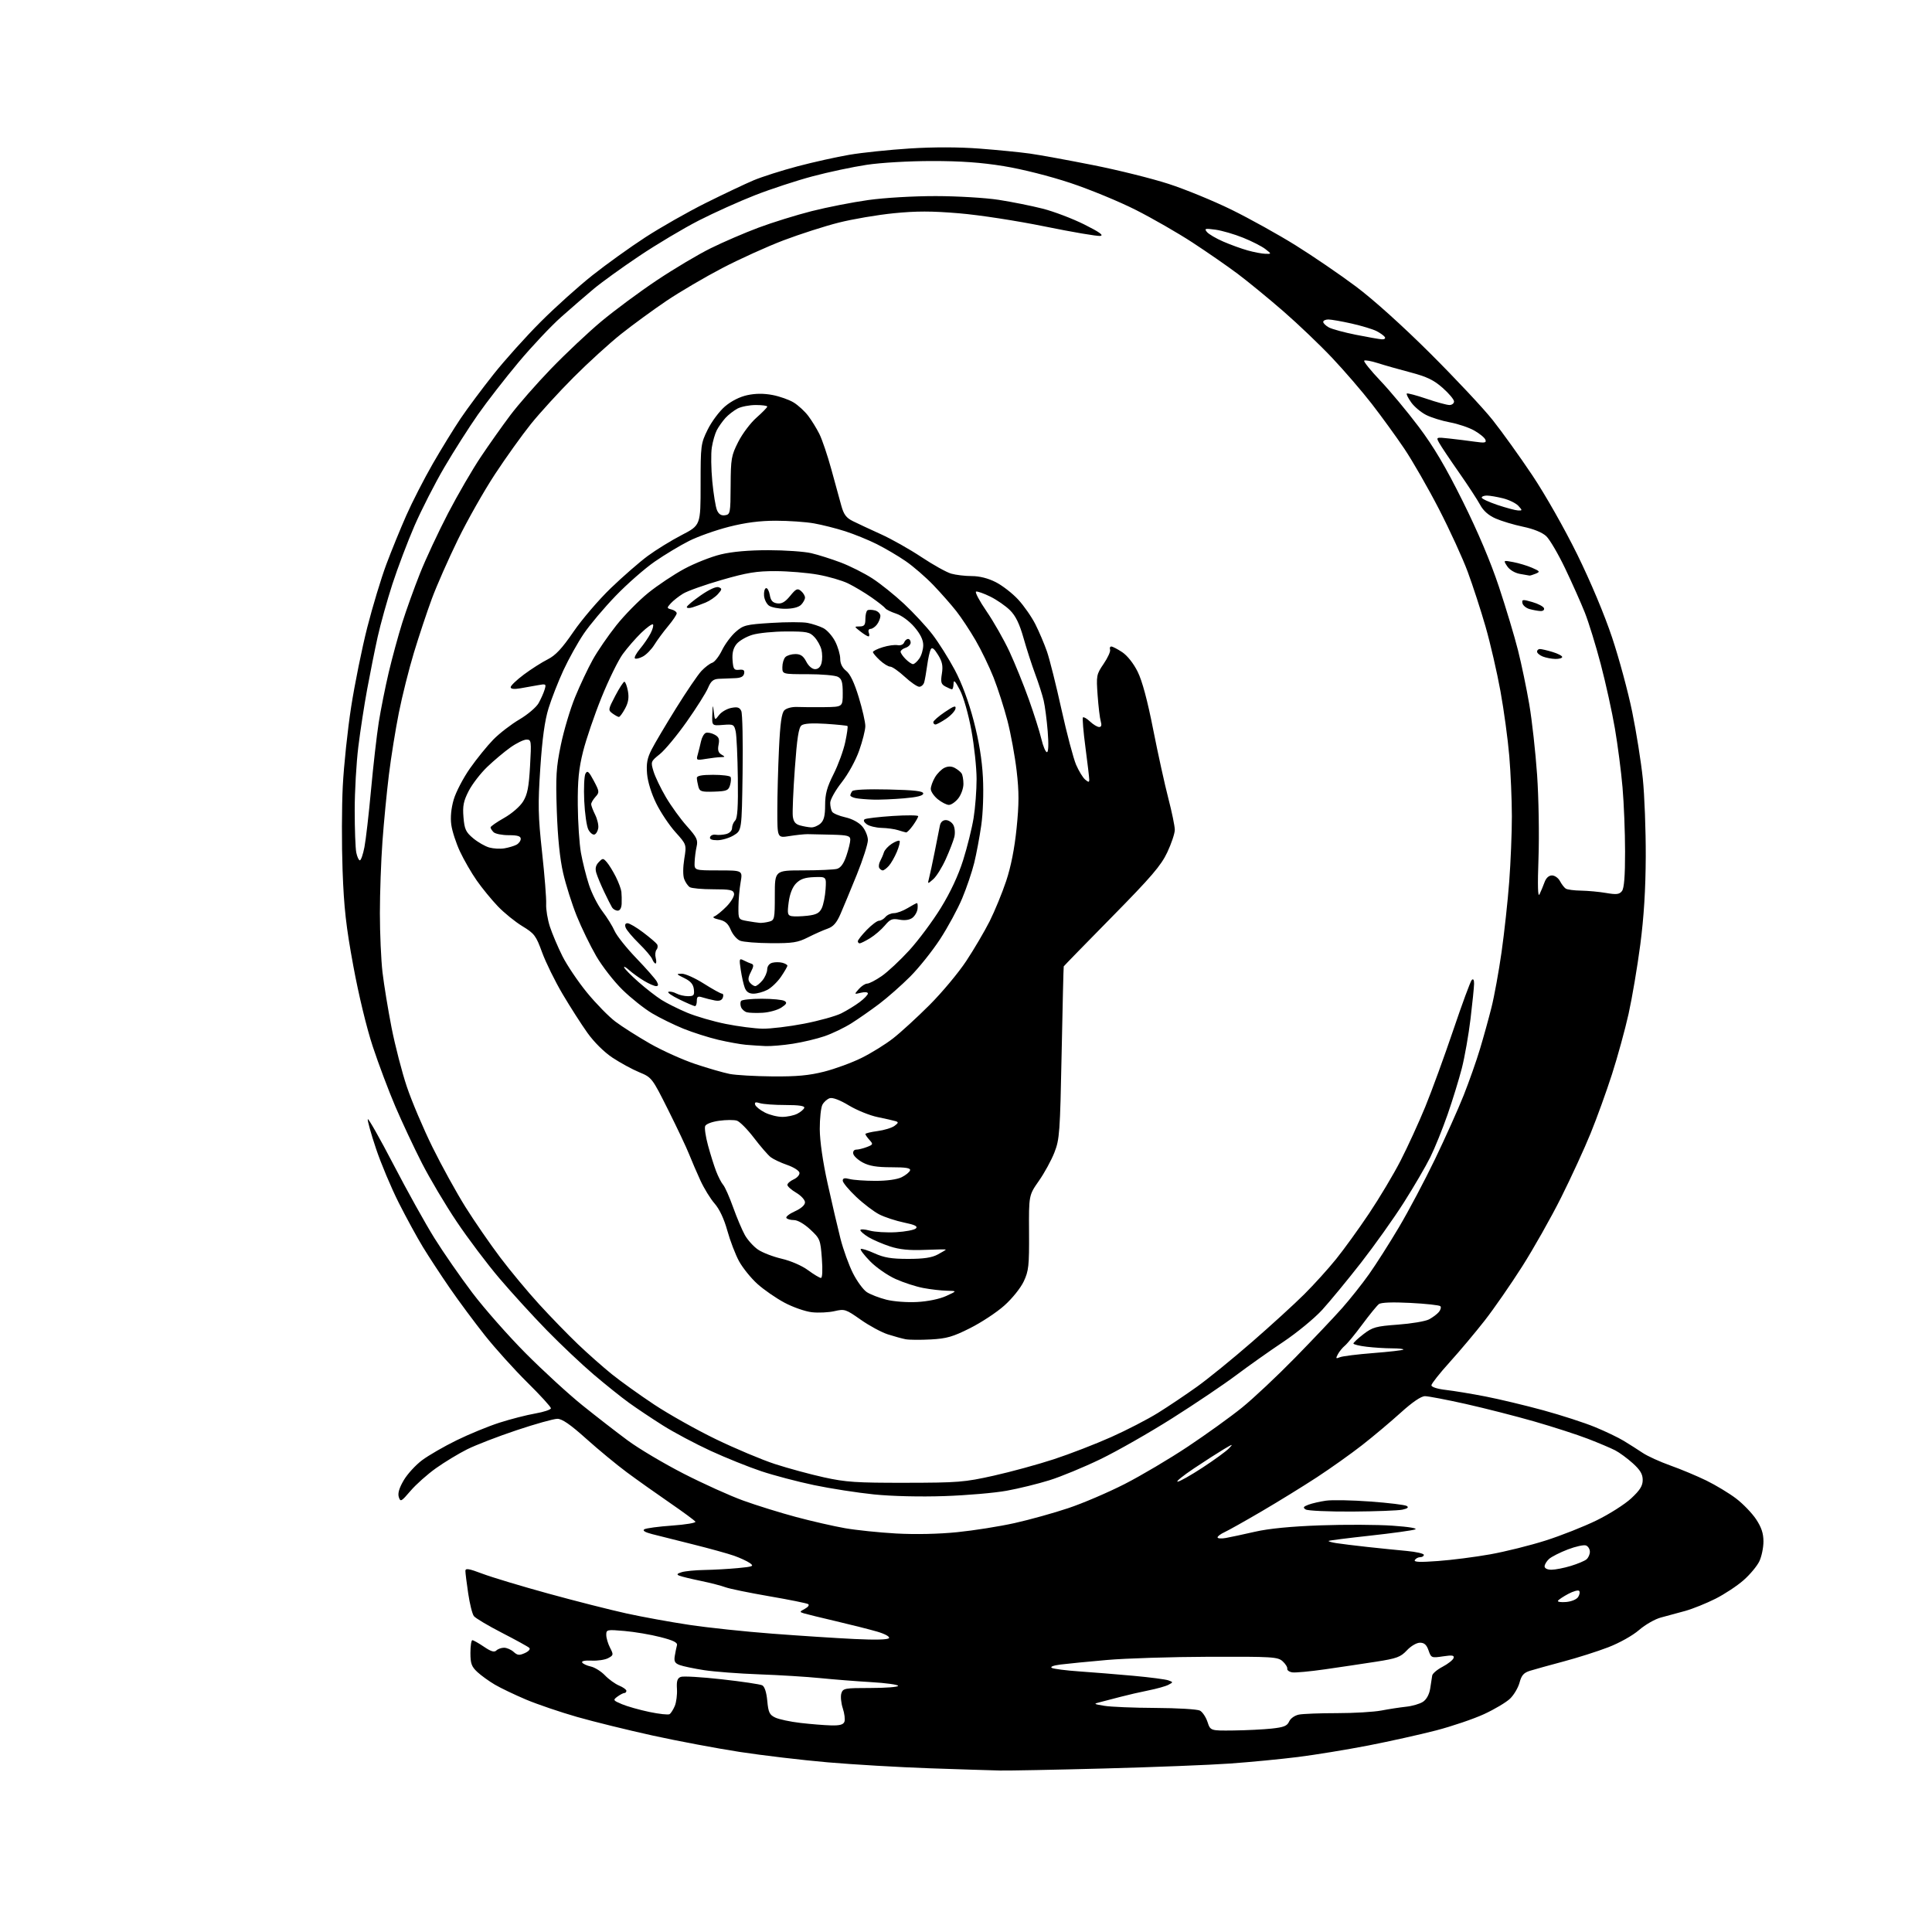 <?xml version="1.0" encoding="UTF-8" standalone="no"?>
<svg 
  version="1.1" 
  xmlns="http://www.w3.org/2000/svg" 
  xmlns:xlink="http://www.w3.org/1999/xlink" 
  xmlns:svg="http://www.w3.org/2000/svg"
  xmlns:rdf="http://www.w3.org/1999/02/22-rdf-syntax-ns#"
  xmlns:cc="http://creativecommons.org/ns#"
  xmlns:dc="http://purl.org/dc/elements/1.1/"
  viewBox="0 0 768 768"
  width="768"
  height="768"
>
<style>svg {background-color: white; }</style>"
<path stroke="none" fill="black" fill-rule="evenodd" d="M397.50,703.81C394.20,703.74 381.60,703.34 369.50,702.92C357.40,702.50 339.18,701.43 329.00,700.55C318.82,699.67 303.07,697.80 294.00,696.41C284.93,695.01 269.40,692.09 259.50,689.92C249.60,687.74 236.06,684.41 229.40,682.51C222.75,680.61 213.63,677.51 209.14,675.62C204.65,673.72 199.06,671.05 196.74,669.69C194.41,668.32 191.26,666.05 189.75,664.65C187.45,662.51 187.00,661.27 187.00,657.05C187.00,654.27 187.35,652.00 187.77,652.00C188.19,652.00 190.26,653.17 192.37,654.60C195.16,656.50 196.49,656.91 197.30,656.10C197.90,655.50 199.29,655.00 200.37,655.00C201.46,655.00 203.17,655.75 204.18,656.66C205.71,658.04 206.44,658.12 208.66,657.11C210.18,656.42 210.92,655.54 210.40,655.05C209.91,654.58 205.00,651.88 199.50,649.05C194.00,646.22 188.99,643.24 188.37,642.42C187.74,641.61 186.73,637.56 186.12,633.43C185.50,629.30 185.00,625.27 185.00,624.47C185.00,623.31 186.36,623.53 191.75,625.57C195.46,626.98 207.28,630.54 218.00,633.48C228.72,636.43 242.68,639.97 249.00,641.36C255.32,642.75 266.57,644.80 274.00,645.91C281.43,647.03 296.27,648.60 307.00,649.41C317.73,650.23 332.41,651.18 339.64,651.53C348.10,651.94 353.00,651.81 353.40,651.16C353.76,650.58 351.72,649.48 348.64,648.58C345.68,647.72 338.36,645.87 332.38,644.47C326.40,643.07 320.63,641.66 319.58,641.34C317.77,640.79 317.80,640.68 319.96,639.52C321.26,638.82 321.82,638.01 321.24,637.65C320.68,637.30 313.68,635.89 305.70,634.52C297.71,633.14 289.91,631.54 288.36,630.95C286.81,630.36 282.39,629.22 278.52,628.42C274.66,627.62 270.82,626.69 270.00,626.35C268.88,625.88 269.14,625.53 271.00,624.96C272.38,624.54 276.43,624.15 280.00,624.09C283.57,624.03 289.54,623.70 293.26,623.35C299.40,622.77 299.84,622.58 298.05,621.32C296.96,620.56 294.14,619.26 291.79,618.43C289.44,617.60 282.11,615.57 275.50,613.92C268.90,612.28 261.56,610.43 259.18,609.82C256.39,609.10 255.31,608.43 256.13,607.92C256.83,607.48 261.81,606.82 267.18,606.44C272.56,606.06 276.72,605.36 276.43,604.89C276.14,604.41 271.53,601.02 266.20,597.35C260.86,593.68 253.21,588.25 249.19,585.27C245.17,582.29 237.90,576.29 233.04,571.93C226.71,566.25 223.46,564.00 221.56,564.00C220.11,564.00 212.83,566.03 205.40,568.52C197.96,571.00 189.09,574.43 185.69,576.13C182.28,577.84 176.73,581.20 173.34,583.61C169.95,586.01 165.39,590.07 163.20,592.63C159.50,596.96 159.18,597.13 158.53,595.11C158.06,593.63 158.68,591.51 160.49,588.43C161.94,585.95 165.24,582.36 167.81,580.44C170.39,578.52 176.55,574.96 181.50,572.54C186.45,570.11 194.10,566.97 198.50,565.55C202.90,564.14 209.31,562.49 212.75,561.89C216.19,561.29 219.00,560.35 219.00,559.81C219.00,559.26 214.79,554.65 209.65,549.57C204.50,544.48 196.92,536.08 192.81,530.91C188.70,525.73 182.38,517.23 178.78,512.00C175.18,506.77 170.38,499.44 168.11,495.71C165.83,491.98 161.51,484.05 158.50,478.10C155.50,472.14 151.42,462.46 149.46,456.57C147.49,450.69 146.02,445.43 146.20,444.90C146.38,444.36 150.96,452.45 156.39,462.88C161.81,473.31 169.14,486.49 172.69,492.17C176.23,497.85 183.01,507.62 187.75,513.89C192.49,520.15 202.02,530.97 208.93,537.92C215.85,544.88 226.00,554.19 231.50,558.62C237.00,563.04 245.10,569.33 249.50,572.58C253.90,575.84 263.88,581.77 271.67,585.76C279.47,589.76 290.17,594.60 295.47,596.51C300.76,598.43 310.21,601.36 316.45,603.03C322.69,604.70 331.44,606.70 335.89,607.48C340.33,608.26 349.51,609.21 356.28,609.59C363.86,610.01 373.19,609.81 380.55,609.06C387.12,608.40 397.38,606.77 403.35,605.44C409.32,604.11 418.91,601.44 424.66,599.51C430.42,597.59 440.49,593.28 447.04,589.94C453.60,586.59 464.94,579.88 472.23,575.02C479.53,570.16 489.18,563.21 493.67,559.58C498.17,555.95 507.67,547.03 514.80,539.74C521.92,532.46 530.34,523.58 533.51,520.00C536.67,516.42 541.50,510.35 544.22,506.50C546.95,502.65 552.29,494.27 556.08,487.88C559.88,481.50 566.33,469.31 570.43,460.81C574.52,452.31 579.65,440.89 581.82,435.43C583.98,429.97 586.91,421.68 588.31,417.00C589.72,412.32 591.78,404.90 592.88,400.50C593.99,396.10 595.79,386.20 596.89,378.50C597.98,370.80 599.36,358.17 599.94,350.44C600.52,342.71 601.00,331.01 600.99,324.44C600.98,317.87 600.52,307.10 599.96,300.50C599.40,293.90 597.83,282.32 596.46,274.78C595.09,267.23 592.42,255.67 590.53,249.10C588.64,242.53 585.45,232.73 583.45,227.33C581.45,221.92 576.30,210.69 572.01,202.37C567.72,194.05 561.52,183.25 558.24,178.37C554.95,173.49 549.11,165.45 545.27,160.50C541.43,155.55 534.36,147.35 529.56,142.27C524.77,137.19 516.05,128.86 510.18,123.76C504.30,118.65 496.12,111.94 492.00,108.85C487.88,105.76 479.77,100.15 474.00,96.38C468.23,92.61 458.10,86.79 451.50,83.45C444.90,80.11 433.20,75.29 425.50,72.73C417.30,70.01 406.32,67.23 399.00,66.04C390.12,64.59 381.87,64.00 370.50,64.01C361.37,64.01 350.20,64.66 344.50,65.52C339.00,66.35 329.32,68.40 323.00,70.09C316.68,71.77 306.41,75.14 300.19,77.57C293.96,80.00 283.88,84.54 277.77,87.66C271.67,90.78 261.01,97.14 254.09,101.78C247.16,106.42 239.03,112.30 236.00,114.84C232.97,117.37 227.18,122.38 223.13,125.97C219.08,129.56 211.43,137.68 206.13,144.01C200.83,150.34 193.57,159.69 190.00,164.78C186.43,169.88 180.41,179.32 176.63,185.77C172.85,192.22 167.52,202.68 164.77,209.00C162.03,215.32 158.07,225.77 155.98,232.21C153.89,238.65 151.26,248.10 150.12,253.21C148.99,258.32 147.12,267.63 145.97,273.89C144.81,280.16 143.22,290.49 142.44,296.85C141.65,303.22 141.00,314.57 141.00,322.09C141.00,329.60 141.28,337.16 141.62,338.88C141.97,340.59 142.61,342.00 143.05,342.00C143.50,342.00 144.31,339.64 144.87,336.75C145.43,333.86 146.61,323.62 147.49,314.00C148.37,304.38 149.75,292.32 150.55,287.20C151.36,282.09 153.15,273.12 154.53,267.26C155.92,261.41 158.33,252.55 159.90,247.56C161.47,242.58 164.63,233.78 166.93,228.00C169.22,222.22 174.27,211.43 178.13,204.00C182.00,196.57 187.87,186.47 191.18,181.55C194.48,176.62 199.74,169.20 202.85,165.06C205.96,160.92 213.22,152.62 219.00,146.63C224.78,140.64 233.78,132.16 239.00,127.79C244.22,123.43 254.12,116.09 261.00,111.49C267.88,106.89 277.55,101.13 282.50,98.69C287.45,96.24 296.00,92.56 301.50,90.50C307.00,88.44 316.51,85.49 322.64,83.93C328.77,82.38 338.90,80.39 345.14,79.52C351.64,78.61 363.14,77.94 372.00,77.95C380.57,77.96 391.75,78.63 397.00,79.44C402.23,80.25 410.10,81.83 414.50,82.95C418.90,84.07 426.32,86.89 431.00,89.22C437.01,92.22 438.88,93.55 437.39,93.78C436.23,93.96 426.33,92.27 415.39,90.04C404.16,87.75 389.30,85.46 381.25,84.79C370.29,83.87 364.29,83.87 355.25,84.77C348.79,85.42 338.96,87.09 333.41,88.49C327.86,89.89 318.00,93.06 311.50,95.52C305.00,97.99 294.02,102.96 287.09,106.58C280.17,110.19 270.20,116.05 264.94,119.59C259.68,123.14 251.58,129.06 246.94,132.74C242.30,136.43 233.78,144.19 228.00,149.99C222.22,155.78 214.61,164.12 211.07,168.51C207.54,172.91 201.09,181.90 196.76,188.50C192.42,195.10 185.79,206.80 182.03,214.50C178.27,222.20 173.60,232.78 171.67,238.00C169.74,243.22 166.54,252.84 164.56,259.37C162.58,265.89 159.87,276.69 158.54,283.37C157.21,290.04 155.43,301.12 154.59,308.00C153.74,314.88 152.59,326.80 152.03,334.50C151.47,342.20 151.01,355.02 151.01,363.00C151.01,370.98 151.48,381.55 152.05,386.50C152.63,391.45 154.25,401.35 155.65,408.50C157.06,415.65 159.79,426.23 161.73,432.00C163.67,437.77 168.25,448.57 171.91,456.00C175.57,463.43 181.48,474.14 185.03,479.81C188.59,485.48 194.79,494.48 198.81,499.81C202.83,505.14 209.80,513.53 214.31,518.46C218.81,523.39 225.74,530.52 229.69,534.30C233.65,538.08 239.73,543.46 243.19,546.25C246.66,549.05 254.22,554.47 260.00,558.31C265.77,562.14 276.80,568.34 284.50,572.07C292.20,575.80 302.77,580.25 308.00,581.96C313.23,583.66 322.00,586.05 327.50,587.26C336.20,589.18 340.42,589.46 360.00,589.43C380.90,589.40 383.39,589.20 394.98,586.61C401.85,585.08 412.65,582.13 418.98,580.05C425.32,577.97 435.54,574.01 441.70,571.26C447.87,568.51 456.25,564.18 460.34,561.63C464.43,559.09 471.39,554.41 475.81,551.25C480.23,548.09 490.05,540.10 497.63,533.50C505.22,526.90 514.59,518.35 518.46,514.49C522.33,510.64 528.03,504.34 531.13,500.49C534.23,496.65 540.12,488.50 544.22,482.38C548.32,476.26 553.97,466.81 556.76,461.37C559.56,455.92 563.96,446.30 566.56,439.99C569.15,433.67 574.15,419.95 577.69,409.50C581.22,399.05 584.53,390.07 585.05,389.55C585.65,388.95 585.99,389.51 585.97,391.05C585.95,392.40 585.32,398.68 584.56,405.00C583.80,411.32 582.25,420.15 581.11,424.62C579.96,429.08 577.41,437.38 575.43,443.06C573.45,448.74 570.37,456.36 568.57,460.00C566.77,463.64 562.02,471.77 558.02,478.06C554.02,484.35 546.35,495.12 540.99,502.00C535.62,508.88 528.70,517.27 525.61,520.67C522.51,524.06 515.52,529.81 510.07,533.45C504.62,537.09 496.19,543.06 491.33,546.71C486.47,550.35 475.07,558.04 466.00,563.77C456.93,569.51 444.10,576.82 437.50,580.02C430.90,583.21 421.75,587.00 417.17,588.42C412.59,589.85 404.94,591.73 400.17,592.59C395.40,593.46 384.28,594.42 375.45,594.72C365.83,595.05 354.60,594.78 347.45,594.06C340.88,593.39 330.15,591.73 323.61,590.36C317.06,588.99 307.61,586.50 302.61,584.83C297.60,583.16 288.55,579.52 282.50,576.74C276.45,573.95 267.90,569.41 263.50,566.63C259.10,563.86 253.03,559.80 250.00,557.61C246.97,555.42 240.68,550.38 236.00,546.40C231.32,542.43 222.96,534.52 217.40,528.84C211.85,523.15 203.34,513.83 198.49,508.12C193.64,502.41 186.01,492.29 181.54,485.62C177.06,478.96 170.83,468.45 167.68,462.29C164.53,456.12 159.79,446.00 157.13,439.79C154.48,433.58 150.45,422.88 148.18,416.00C145.73,408.59 142.58,395.55 140.45,384.00C137.56,368.33 136.72,360.87 136.18,346.00C135.81,335.82 135.84,320.75 136.26,312.50C136.68,304.25 138.18,290.07 139.59,281.00C141.00,271.93 143.88,257.72 145.99,249.43C148.10,241.15 151.50,229.90 153.54,224.43C155.58,218.97 159.18,210.15 161.54,204.82C163.89,199.50 168.62,190.28 172.05,184.32C175.48,178.37 180.46,170.28 183.11,166.34C185.77,162.40 191.64,154.52 196.15,148.84C200.66,143.15 209.11,133.74 214.93,127.93C220.74,122.11 230.00,113.79 235.51,109.43C241.01,105.07 250.46,98.28 256.51,94.35C262.55,90.42 273.35,84.28 280.50,80.71C287.65,77.15 296.24,73.08 299.58,71.67C302.92,70.27 310.80,67.76 317.08,66.10C323.36,64.44 332.63,62.38 337.69,61.52C342.74,60.66 353.54,59.54 361.68,59.02C371.13,58.42 381.14,58.44 389.38,59.07C396.48,59.61 405.49,60.50 409.40,61.05C413.30,61.60 424.60,63.66 434.50,65.63C444.40,67.59 457.90,70.95 464.50,73.09C471.10,75.22 482.35,79.84 489.50,83.34C496.65,86.85 508.12,93.22 515.00,97.50C521.88,101.78 532.67,109.15 539.00,113.89C545.96,119.10 557.63,129.60 568.56,140.50C578.50,150.40 589.67,162.32 593.38,167.00C597.09,171.68 604.18,181.55 609.13,188.95C614.27,196.64 621.93,210.14 627.00,220.45C632.34,231.32 637.85,244.46 640.86,253.50C643.61,261.75 647.20,275.02 648.83,283.00C650.46,290.98 652.36,302.90 653.04,309.50C653.72,316.10 654.25,330.05 654.21,340.50C654.15,353.62 653.48,364.45 652.04,375.50C650.89,384.30 648.79,396.68 647.39,403.00C645.98,409.32 643.01,420.12 640.80,427.00C638.59,433.88 634.77,444.45 632.30,450.50C629.84,456.55 624.57,468.02 620.58,476.00C616.59,483.98 609.61,496.33 605.08,503.46C600.54,510.59 593.85,520.25 590.19,524.93C586.54,529.60 580.29,537.05 576.29,541.47C572.30,545.88 569.02,550.03 569.01,550.68C569.01,551.37 571.36,552.13 574.75,552.52C577.91,552.88 585.00,554.05 590.50,555.12C596.00,556.19 606.35,558.67 613.50,560.62C620.65,562.58 629.88,565.57 634.00,567.27C638.12,568.96 643.30,571.44 645.50,572.78C647.70,574.12 651.08,576.26 653.00,577.55C654.92,578.84 659.88,581.09 664.00,582.56C668.12,584.02 674.56,586.72 678.30,588.54C682.04,590.37 687.36,593.58 690.12,595.68C692.88,597.78 696.45,601.49 698.07,603.92C700.20,607.14 701.00,609.54 701.00,612.77C701.00,615.21 700.27,618.74 699.37,620.63C698.48,622.51 695.67,625.89 693.12,628.13C690.58,630.38 685.55,633.70 681.94,635.52C678.33,637.34 672.93,639.52 669.94,640.36C666.95,641.20 662.60,642.38 660.27,642.98C657.95,643.58 654.03,645.81 651.57,647.94C649.00,650.17 643.76,653.10 639.29,654.82C635.01,656.47 627.00,659.01 621.50,660.47C616.00,661.94 610.05,663.58 608.27,664.14C605.71,664.93 604.83,665.92 604.04,668.87C603.48,670.92 601.79,673.79 600.26,675.25C598.74,676.71 594.10,679.47 589.96,681.38C585.82,683.29 577.23,686.21 570.86,687.87C564.49,689.52 552.35,692.22 543.89,693.87C535.42,695.51 522.88,697.56 516.00,698.43C509.12,699.29 496.98,700.46 489.00,701.03C481.02,701.60 458.52,702.48 439.00,703.00C419.48,703.52 400.80,703.88 397.50,703.81zM490.33,687.89C495.37,687.83 502.20,687.49 505.50,687.14C510.35,686.62 511.68,686.08 512.45,684.33C512.99,683.10 514.66,681.92 516.33,681.58C517.93,681.26 524.76,681.00 531.49,681.00C538.22,681.00 546.15,680.53 549.11,679.96C552.08,679.39 556.50,678.71 558.93,678.45C561.37,678.20 564.39,677.32 565.64,676.50C567.05,675.58 568.14,673.59 568.52,671.26C568.86,669.19 569.22,666.85 569.32,666.07C569.42,665.28 571.27,663.70 573.43,662.57C575.59,661.43 577.56,659.88 577.81,659.12C578.17,658.01 577.33,657.87 573.60,658.43C569.06,659.11 568.91,659.05 567.87,656.07C567.09,653.82 566.18,653.00 564.45,653.00C563.12,653.00 560.87,654.32 559.26,656.04C556.76,658.71 555.26,659.27 546.96,660.56C541.76,661.37 532.64,662.73 526.71,663.58C520.77,664.43 514.92,664.98 513.71,664.79C512.49,664.60 511.59,663.95 511.71,663.35C511.83,662.74 510.99,661.40 509.85,660.37C507.93,658.64 505.82,658.51 480.64,658.59C465.71,658.64 447.43,659.21 440.00,659.87C432.57,660.52 424.31,661.33 421.63,661.67C418.71,662.04 417.31,662.58 418.13,663.02C418.88,663.42 423.77,664.05 429.00,664.41C434.23,664.77 443.90,665.55 450.49,666.15C457.09,666.75 463.37,667.57 464.46,667.97C466.41,668.70 466.41,668.71 464.46,669.74C463.38,670.31 459.80,671.31 456.50,671.97C453.20,672.63 448.25,673.77 445.50,674.50C442.75,675.23 439.15,676.17 437.50,676.58C434.56,677.32 434.59,677.35 439.00,678.09C441.48,678.51 450.62,678.89 459.32,678.93C468.01,678.97 475.97,679.45 476.99,679.99C478.01,680.54 479.36,682.56 480.00,684.49C481.16,688.00 481.16,688.00 490.33,687.89zM330.28,685.87C333.79,685.97 335.22,685.58 335.67,684.43C336.00,683.56 335.71,681.15 335.02,679.07C334.34,676.99 334.08,674.32 334.45,673.14C335.10,671.12 335.77,671.00 346.07,671.00C352.08,671.00 357.00,670.62 357.00,670.15C357.00,669.68 352.16,669.01 346.25,668.67C340.34,668.32 331.23,667.60 326.00,667.07C320.77,666.54 309.90,665.87 301.84,665.58C293.77,665.29 283.88,664.53 279.86,663.91C275.83,663.28 271.47,662.37 270.16,661.87C268.26,661.15 267.87,660.41 268.24,658.23C268.49,656.73 268.88,654.83 269.10,654.02C269.40,652.93 267.67,652.08 262.50,650.76C258.65,649.77 252.24,648.68 248.25,648.34C241.26,647.73 241.00,647.79 241.00,649.90C241.00,651.11 241.68,653.41 242.51,655.01C243.93,657.77 243.89,657.99 241.76,659.13C240.52,659.80 237.55,660.24 235.16,660.12C232.55,659.99 231.06,660.29 231.42,660.87C231.75,661.41 233.30,662.13 234.87,662.47C236.44,662.82 238.96,664.39 240.48,665.98C241.99,667.56 244.53,669.39 246.12,670.05C247.70,670.71 249.00,671.64 249.00,672.12C249.00,672.60 248.64,673.00 248.19,673.00C247.75,673.00 246.51,673.65 245.44,674.43C243.59,675.80 243.68,675.94 247.25,677.45C249.31,678.32 254.19,679.70 258.09,680.52C261.99,681.34 265.61,681.74 266.15,681.41C266.69,681.08 267.62,679.61 268.24,678.15C268.85,676.69 269.24,673.65 269.10,671.39C268.90,668.22 269.25,667.12 270.62,666.59C271.59,666.22 278.94,666.65 286.94,667.55C294.95,668.44 302.18,669.52 303.00,669.94C303.94,670.42 304.69,672.71 305.00,676.09C305.43,680.72 305.88,681.67 308.18,682.76C309.65,683.46 314.15,684.42 318.18,684.89C322.20,685.36 327.65,685.80 330.28,685.87zM622.55,636.82C624.72,636.63 626.75,635.78 627.36,634.80C627.95,633.86 628.11,632.78 627.72,632.39C627.33,632.00 625.40,632.54 623.42,633.59C621.45,634.64 619.60,635.87 619.32,636.32C619.03,636.77 620.49,636.99 622.55,636.82zM616.75,623.99C618.26,623.98 621.70,623.31 624.39,622.49C627.08,621.68 629.89,620.50 630.64,619.88C631.39,619.26 632.00,617.90 632.00,616.85C632.00,615.80 631.31,614.67 630.46,614.35C629.61,614.02 626.36,614.73 623.23,615.93C620.10,617.13 616.74,618.83 615.77,619.71C614.80,620.59 614.00,621.92 614.00,622.65C614.00,623.46 615.11,624.00 616.75,623.99zM571.61,620.53C577.05,620.14 586.39,618.94 592.38,617.87C598.36,616.80 608.26,614.34 614.38,612.39C620.49,610.45 629.63,606.84 634.67,604.37C639.71,601.91 645.90,597.97 648.42,595.63C651.94,592.35 653.00,590.65 653.00,588.30C653.00,586.00 652.01,584.34 649.06,581.67C646.89,579.72 643.75,577.40 642.07,576.54C640.39,575.67 635.53,573.61 631.26,571.96C626.99,570.31 617.42,567.22 610.00,565.08C602.58,562.95 590.27,559.81 582.67,558.10C575.06,556.40 567.76,555.00 566.45,555.00C564.92,555.00 561.46,557.35 556.78,561.59C552.78,565.21 545.90,570.99 541.50,574.43C537.10,577.87 529.00,583.63 523.50,587.23C518.00,590.82 508.10,596.93 501.50,600.79C494.90,604.66 488.26,608.38 486.75,609.07C485.24,609.76 484.00,610.69 484.00,611.14C484.00,611.58 485.46,611.69 487.25,611.38C489.04,611.06 494.27,609.94 498.87,608.89C504.42,607.62 513.18,606.77 524.87,606.35C534.57,606.00 547.45,606.06 553.50,606.48C560.14,606.94 563.71,607.54 562.50,607.98C561.40,608.38 553.30,609.50 544.50,610.46C535.70,611.42 528.34,612.36 528.15,612.54C527.95,612.72 529.30,613.11 531.15,613.41C532.99,613.70 538.55,614.39 543.50,614.93C548.45,615.47 555.54,616.19 559.25,616.53C562.96,616.88 566.00,617.57 566.00,618.08C566.00,618.59 565.35,619.00 564.56,619.00C563.77,619.00 562.80,619.51 562.42,620.13C561.91,620.96 564.36,621.07 571.61,620.53zM537.50,600.87C528.15,600.92 519.84,600.55 519.03,600.04C517.85,599.29 518.06,598.93 520.13,598.14C521.53,597.61 524.67,596.89 527.09,596.54C529.52,596.19 537.45,596.34 544.72,596.88C551.99,597.41 558.51,598.21 559.22,598.65C560.09,599.20 559.55,599.66 557.50,600.11C555.85,600.47 546.85,600.81 537.50,600.87zM468.10,588.99C468.87,588.99 473.32,586.48 478.00,583.42C482.68,580.36 487.40,576.92 488.50,575.78C490.31,573.90 490.11,573.93 486.50,576.07C484.30,577.38 478.94,580.82 474.60,583.72C470.25,586.63 467.33,589.00 468.10,588.99zM532.63,539.52C533.66,539.09 539.64,538.35 545.93,537.86C552.21,537.37 557.58,536.76 557.84,536.49C558.11,536.22 556.12,536.00 553.42,535.99C550.71,535.99 546.14,535.70 543.25,535.35C540.36,535.01 538.00,534.43 538.00,534.07C538.00,533.72 539.80,532.04 542.00,530.35C545.61,527.58 546.97,527.20 555.70,526.56C561.03,526.17 566.57,525.24 568.02,524.49C569.46,523.74 571.24,522.42 571.97,521.54C572.69,520.67 572.96,519.63 572.56,519.23C572.17,518.83 566.81,518.24 560.67,517.93C553.50,517.56 549.01,517.73 548.12,518.41C547.36,518.99 544.40,522.62 541.54,526.48C538.68,530.34 535.56,534.14 534.61,534.92C533.67,535.70 532.41,537.23 531.83,538.32C530.91,540.04 531.01,540.20 532.63,539.52zM370.00,532.45C365.88,532.67 361.38,532.64 360.00,532.37C358.62,532.11 355.43,531.23 352.90,530.42C350.38,529.60 345.52,526.98 342.12,524.58C336.20,520.42 335.75,520.27 331.72,521.20C329.40,521.73 325.35,521.93 322.72,521.63C320.09,521.33 315.21,519.63 311.86,517.84C308.51,516.06 303.67,512.71 301.10,510.40C298.53,508.09 295.24,504.01 293.78,501.35C292.33,498.68 290.23,493.20 289.12,489.18C287.83,484.53 285.99,480.62 284.07,478.43C282.41,476.54 279.87,472.41 278.42,469.25C276.97,466.09 274.95,461.39 273.93,458.82C272.92,456.25 269.17,448.33 265.62,441.23C259.21,428.44 259.11,428.31 254.08,426.22C251.30,425.07 246.52,422.46 243.47,420.44C240.14,418.23 236.17,414.29 233.51,410.57C231.08,407.17 226.63,400.21 223.62,395.12C220.61,390.03 216.96,382.59 215.50,378.60C213.07,371.92 212.43,371.08 207.66,368.18C204.80,366.45 200.41,362.89 197.90,360.27C195.39,357.64 191.62,353.04 189.52,350.03C187.41,347.03 184.42,341.84 182.86,338.51C181.30,335.18 179.74,330.40 179.40,327.88C178.99,324.92 179.33,321.38 180.35,317.85C181.23,314.85 184.14,309.26 186.83,305.43C189.52,301.60 193.70,296.45 196.11,293.98C198.53,291.52 203.18,287.93 206.46,286.00C209.74,284.07 213.18,281.15 214.11,279.50C215.03,277.85 216.11,275.43 216.50,274.12C217.18,271.87 217.03,271.78 213.86,272.37C212.01,272.71 208.81,273.28 206.75,273.63C204.31,274.04 203.00,273.88 203.00,273.16C203.00,272.56 205.36,270.30 208.25,268.14C211.14,265.99 215.38,263.28 217.69,262.12C220.84,260.54 223.38,257.83 227.97,251.12C231.32,246.23 237.99,238.44 242.78,233.82C247.58,229.20 254.20,223.43 257.50,220.99C260.80,218.56 266.88,214.81 271.00,212.68C278.50,208.79 278.50,208.79 278.50,192.65C278.50,176.97 278.58,176.33 281.31,170.78C282.86,167.63 285.94,163.49 288.17,161.58C290.70,159.42 294.05,157.73 297.07,157.08C300.32,156.38 303.63,156.36 307.09,157.02C309.93,157.56 313.73,158.91 315.52,160.01C317.32,161.12 319.89,163.49 321.25,165.27C322.60,167.04 324.61,170.30 325.71,172.50C326.81,174.70 328.94,181.00 330.45,186.50C331.96,192.00 333.75,198.53 334.43,201.00C335.41,204.55 336.39,205.86 339.09,207.19C340.96,208.12 345.95,210.45 350.17,212.36C354.40,214.27 361.65,218.36 366.29,221.45C370.93,224.53 376.25,227.50 378.11,228.03C379.97,228.56 383.64,229.00 386.28,229.00C389.36,229.00 392.77,229.86 395.82,231.41C398.44,232.74 402.45,235.85 404.73,238.32C407.01,240.79 410.09,245.21 411.57,248.14C413.05,251.06 415.12,255.94 416.18,258.98C417.23,262.01 419.83,272.38 421.95,282.00C424.08,291.62 426.70,301.53 427.77,304.01C428.85,306.50 430.46,309.14 431.36,309.89C432.74,311.03 433.00,311.03 432.99,309.87C432.99,309.12 432.31,303.37 431.48,297.10C430.65,290.83 430.20,285.46 430.49,285.18C430.77,284.89 432.05,285.64 433.32,286.83C434.59,288.02 436.21,289.00 436.93,289.00C437.81,289.00 438.02,288.27 437.57,286.75C437.20,285.51 436.64,280.84 436.32,276.37C435.76,268.55 435.85,268.08 438.72,263.87C440.36,261.47 441.51,258.94 441.27,258.25C441.03,257.56 441.25,257.00 441.77,257.00C442.28,257.00 444.23,258.01 446.10,259.25C448.12,260.59 450.61,263.73 452.23,267.00C454.04,270.63 456.14,278.45 458.41,290.00C460.31,299.62 463.02,311.94 464.43,317.36C465.84,322.78 467.00,328.41 467.00,329.86C467.00,331.31 465.64,335.36 463.99,338.86C461.50,344.11 457.69,348.56 441.99,364.51C431.55,375.12 422.93,383.96 422.85,384.15C422.76,384.34 422.39,399.80 422.02,418.50C421.39,450.24 421.20,452.87 419.15,458.11C417.95,461.20 415.16,466.30 412.96,469.43C408.97,475.14 408.97,475.14 409.06,489.92C409.14,503.18 408.92,505.19 406.95,509.39C405.71,512.02 402.34,516.21 399.24,518.97C396.21,521.68 390.08,525.72 385.61,527.96C378.78,531.40 376.32,532.11 370.00,532.45zM364.64,517.56C368.90,517.33 373.54,516.36 376.14,515.17C380.50,513.17 380.50,513.17 376.39,513.08C374.12,513.04 369.91,512.55 367.02,512.00C364.13,511.46 359.18,509.85 356.02,508.43C352.85,507.01 348.32,503.86 345.94,501.44C343.57,499.02 341.86,496.80 342.16,496.51C342.45,496.22 344.90,496.98 347.60,498.20C351.43,499.94 354.35,500.43 361.00,500.43C367.17,500.43 370.39,499.95 372.75,498.69C374.54,497.73 376.00,496.85 376.00,496.72C376.00,496.60 372.20,496.66 367.56,496.85C361.49,497.10 357.63,496.72 353.81,495.48C350.89,494.53 347.04,492.87 345.25,491.80C343.46,490.72 342.00,489.46 342.00,489.00C342.00,488.54 343.66,488.62 345.70,489.18C347.73,489.74 352.45,490.03 356.18,489.82C359.91,489.61 363.47,488.93 364.09,488.31C364.92,487.48 363.70,486.87 359.36,485.98C356.14,485.31 351.73,483.87 349.57,482.77C347.41,481.68 343.25,478.51 340.32,475.74C337.40,472.98 335.00,470.09 335.00,469.34C335.00,468.33 335.73,468.15 337.75,468.69C339.26,469.08 343.88,469.41 348.00,469.41C352.58,469.42 356.64,468.85 358.43,467.96C360.04,467.16 361.54,465.94 361.76,465.25C362.06,464.32 360.15,464.00 354.32,464.00C348.57,464.00 345.54,463.50 342.98,462.13C341.07,461.11 339.35,459.53 339.18,458.63C338.99,457.70 339.50,457.00 340.36,457.00C341.19,457.00 343.08,456.54 344.57,455.97C347.09,455.01 347.16,454.83 345.63,453.15C344.73,452.15 344.00,451.10 344.00,450.80C344.00,450.50 346.17,449.97 348.82,449.62C351.48,449.27 354.51,448.34 355.57,447.56C357.16,446.39 357.24,446.06 356.00,445.68C355.18,445.42 351.96,444.70 348.86,444.06C345.77,443.43 340.63,441.35 337.46,439.44C333.89,437.28 330.99,436.19 329.85,436.55C328.83,436.87 327.51,438.04 326.92,439.15C326.33,440.26 325.86,444.61 325.87,448.83C325.90,453.60 327.07,461.79 329.00,470.50C330.70,478.20 333.00,488.05 334.10,492.39C335.21,496.73 337.44,502.91 339.06,506.12C340.68,509.33 343.16,512.71 344.57,513.64C345.98,514.56 349.46,515.91 352.32,516.64C355.24,517.38 360.62,517.79 364.64,517.56zM326.34,508.00C326.91,508.00 327.05,504.88 326.70,500.25C326.14,492.79 325.97,492.36 322.10,488.75C319.69,486.51 317.08,485.00 315.60,485.00C314.23,485.00 312.88,484.61 312.59,484.14C312.29,483.67 313.84,482.47 316.03,481.49C318.46,480.39 320.00,479.02 320.00,477.95C320.00,476.98 318.43,475.27 316.50,474.13C314.57,473.00 313.00,471.59 313.00,471.01C313.00,470.43 314.14,469.44 315.54,468.80C316.94,468.16 317.95,466.97 317.79,466.15C317.63,465.33 315.43,463.95 312.91,463.08C310.38,462.21 307.44,460.82 306.37,460.00C305.30,459.18 302.30,455.72 299.70,452.31C297.11,448.91 294.06,445.84 292.93,445.48C291.81,445.12 288.63,445.14 285.87,445.52C282.96,445.92 280.63,446.81 280.31,447.64C280.00,448.43 280.51,451.87 281.44,455.29C282.36,458.70 283.80,463.30 284.64,465.50C285.48,467.70 286.75,470.18 287.47,471.00C288.19,471.82 289.98,475.86 291.44,479.96C292.91,484.06 295.01,489.02 296.11,490.98C297.21,492.93 299.55,495.52 301.30,496.72C303.06,497.93 307.31,499.57 310.75,500.37C314.34,501.20 318.78,503.13 321.19,504.91C323.50,506.61 325.82,508.00 326.34,508.00zM311.00,443.98C312.93,443.98 315.59,443.41 316.92,442.74C318.25,442.06 319.51,441.00 319.71,440.38C319.96,439.62 317.57,439.26 312.24,439.26C307.93,439.26 303.36,438.93 302.08,438.53C300.36,437.98 299.87,438.14 300.19,439.15C300.43,439.89 302.17,441.29 304.06,442.25C305.95,443.21 309.07,443.99 311.00,443.98zM307.09,427.89C316.66,427.97 321.58,427.52 327.59,426.00C331.94,424.90 338.65,422.44 342.50,420.53C346.35,418.62 351.98,415.14 355.00,412.78C358.02,410.43 364.55,404.45 369.50,399.50C374.45,394.55 381.03,386.67 384.11,382.00C387.20,377.32 391.38,370.22 393.40,366.21C395.41,362.20 398.37,355.00 399.97,350.21C401.87,344.50 403.30,337.27 404.11,329.25C405.10,319.52 405.11,314.82 404.13,306.41C403.45,300.59 401.81,291.64 400.48,286.51C399.15,281.39 396.67,273.67 394.97,269.35C393.26,265.03 390.04,258.35 387.79,254.50C385.55,250.65 382.13,245.47 380.19,243.00C378.26,240.53 374.16,235.87 371.09,232.66C368.02,229.45 363.02,225.12 360.00,223.05C356.98,220.97 351.80,217.93 348.50,216.28C345.20,214.63 339.57,212.34 336.00,211.19C332.43,210.04 326.83,208.63 323.57,208.05C320.30,207.47 313.50,207.00 308.44,207.00C302.04,207.00 296.39,207.73 289.80,209.40C284.60,210.72 277.45,213.25 273.92,215.03C270.39,216.80 264.27,220.48 260.32,223.21C256.37,225.93 249.37,232.06 244.77,236.83C240.17,241.60 234.46,248.37 232.08,251.88C229.70,255.38 226.06,261.93 223.98,266.42C221.91,270.91 219.24,277.72 218.06,281.54C216.55,286.40 215.56,293.57 214.78,305.29C213.81,319.92 213.90,324.24 215.48,338.79C216.49,347.98 217.22,357.23 217.11,359.35C217.00,361.47 217.67,365.52 218.59,368.35C219.52,371.18 221.75,376.45 223.56,380.06C225.36,383.66 229.76,390.19 233.33,394.56C236.91,398.93 242.01,404.14 244.67,406.14C247.33,408.14 253.51,412.06 258.40,414.86C263.30,417.65 271.43,421.31 276.47,422.99C281.50,424.67 287.62,426.43 290.06,426.91C292.50,427.39 300.17,427.83 307.09,427.89zM304.31,415.83C302.21,415.74 298.70,415.51 296.50,415.32C294.30,415.12 289.35,414.23 285.50,413.33C281.65,412.42 275.43,410.44 271.69,408.93C267.94,407.41 262.34,404.67 259.25,402.83C256.16,401.00 250.87,396.80 247.49,393.50C244.10,390.20 239.39,384.15 237.01,380.06C234.64,375.97 231.15,368.79 229.26,364.11C227.37,359.42 224.94,351.75 223.86,347.05C222.56,341.41 221.71,333.05 221.34,322.50C220.87,308.59 221.08,305.13 222.96,296.05C224.15,290.30 226.70,281.75 228.64,277.05C230.57,272.35 233.71,265.69 235.62,262.26C237.52,258.83 241.74,252.69 244.98,248.61C248.22,244.53 253.94,238.71 257.69,235.68C261.43,232.66 267.88,228.36 272.01,226.13C276.15,223.90 282.67,221.32 286.51,220.39C291.10,219.28 297.63,218.71 305.50,218.71C312.10,218.72 319.75,219.25 322.50,219.90C325.25,220.54 330.52,222.21 334.20,223.60C337.89,225.00 343.54,227.84 346.76,229.92C349.98,232.00 355.67,236.57 359.41,240.07C363.15,243.57 368.22,249.03 370.67,252.22C373.12,255.41 377.10,261.73 379.52,266.27C382.34,271.57 385.04,278.82 387.05,286.52C389.17,294.64 390.36,301.92 390.73,309.11C391.04,315.26 390.76,323.26 390.06,328.11C389.40,332.73 388.14,339.43 387.27,343.00C386.39,346.57 384.24,352.93 382.48,357.12C380.73,361.31 376.78,368.60 373.71,373.31C370.63,378.03 365.28,384.73 361.81,388.21C358.34,391.68 352.80,396.57 349.50,399.06C346.20,401.55 341.21,405.03 338.42,406.79C335.62,408.55 330.84,410.85 327.79,411.90C324.74,412.95 319.07,414.30 315.18,414.90C311.30,415.51 306.40,415.92 304.31,415.83zM303.20,408.92C306.33,408.96 313.73,408.07 319.63,406.93C325.53,405.79 332.19,403.94 334.43,402.82C336.67,401.69 339.96,399.68 341.75,398.33C343.54,396.99 345.00,395.46 345.00,394.93C345.00,394.38 343.82,394.25 342.25,394.63C339.50,395.30 339.50,395.30 341.40,393.15C342.45,391.97 343.95,391.00 344.72,391.00C345.50,391.00 348.09,389.66 350.47,388.02C352.85,386.38 357.79,381.77 361.45,377.77C365.10,373.77 370.75,366.18 374.00,360.90C377.83,354.68 380.95,348.00 382.87,341.90C384.50,336.73 386.37,329.20 387.02,325.16C387.68,321.12 388.21,314.15 388.21,309.66C388.20,305.17 387.27,296.45 386.14,290.29C384.95,283.84 383.02,277.04 381.58,274.29C379.71,270.68 379.08,270.06 379.05,271.75C379.02,272.99 378.75,274.00 378.43,274.00C378.12,274.00 376.95,273.51 375.82,272.90C374.09,271.98 373.87,271.19 374.41,267.81C374.91,264.69 374.58,263.05 372.88,260.30C371.31,257.76 370.50,257.16 369.98,258.14C369.58,258.89 368.94,261.75 368.57,264.50C368.19,267.25 367.66,270.29 367.38,271.25C367.09,272.21 366.21,273.00 365.41,273.00C364.61,273.00 362.00,271.20 359.62,269.00C357.23,266.80 354.65,265.00 353.88,265.00C353.11,265.00 351.25,263.86 349.74,262.46C348.23,261.06 347.00,259.60 347.00,259.20C347.00,258.81 348.74,257.94 350.88,257.28C353.01,256.61 355.67,256.24 356.80,256.46C357.95,256.68 359.08,256.23 359.39,255.43C359.69,254.64 360.40,254.00 360.97,254.00C361.54,254.00 362.00,254.64 362.00,255.43C362.00,256.22 361.10,257.15 360.00,257.50C358.90,257.85 358.00,258.55 358.00,259.07C358.00,259.58 358.90,260.90 360.00,262.00C361.10,263.10 362.42,264.00 362.94,264.00C363.46,264.00 364.59,263.00 365.44,261.78C366.30,260.56 367.00,258.16 367.00,256.46C367.00,254.36 365.86,252.03 363.48,249.25C361.46,246.89 358.38,244.63 356.23,243.93C354.18,243.26 352.23,242.30 351.91,241.80C351.58,241.30 349.11,239.35 346.41,237.46C343.71,235.58 339.53,233.08 337.11,231.91C334.70,230.74 329.30,229.17 325.11,228.43C320.93,227.68 313.37,227.05 308.33,227.03C300.75,227.01 297.03,227.61 286.90,230.53C280.16,232.47 273.23,234.93 271.51,236.00C269.78,237.06 267.59,238.79 266.64,239.84C265.00,241.65 265.02,241.77 266.96,242.28C268.08,242.57 269.00,243.26 269.00,243.81C269.00,244.36 267.46,246.65 265.59,248.89C263.71,251.14 261.25,254.47 260.12,256.30C258.99,258.13 256.93,260.24 255.54,260.98C254.14,261.73 252.72,262.05 252.38,261.71C252.03,261.37 252.95,259.66 254.41,257.92C255.88,256.18 257.76,253.42 258.61,251.79C259.46,250.15 259.88,248.55 259.56,248.22C259.23,247.90 257.14,249.40 254.90,251.56C252.67,253.73 249.37,257.52 247.56,260.00C245.75,262.48 241.95,270.23 239.12,277.23C236.29,284.22 232.99,293.90 231.78,298.73C230.06,305.59 229.61,310.23 229.68,320.00C229.73,326.88 230.30,335.43 230.93,339.00C231.57,342.57 233.00,348.28 234.11,351.68C235.21,355.09 237.63,359.85 239.47,362.26C241.32,364.68 243.50,368.20 244.32,370.08C245.15,371.96 249.04,376.85 252.98,380.94C256.92,385.04 260.57,389.20 261.10,390.19C261.80,391.50 261.71,392.00 260.79,392.00C260.08,391.99 257.93,391.05 256.00,389.89C254.07,388.74 251.43,386.82 250.11,385.65C248.80,384.47 247.90,383.99 248.11,384.59C248.33,385.18 250.89,387.79 253.82,390.37C256.74,392.95 260.85,396.14 262.95,397.47C265.04,398.79 269.61,401.08 273.10,402.54C276.59,404.01 283.51,406.03 288.47,407.02C293.44,408.02 300.06,408.87 303.20,408.92zM303.19,402.59C300.61,402.74 297.75,402.65 296.84,402.38C295.92,402.11 294.91,401.20 294.58,400.35C294.26,399.51 294.25,398.41 294.56,397.91C294.87,397.41 298.58,397.01 302.81,397.02C307.04,397.02 311.12,397.42 311.88,397.91C312.97,398.59 312.68,399.16 310.58,400.54C309.10,401.51 305.77,402.43 303.19,402.59zM276.25,399.96C275.84,399.94 273.04,398.74 270.04,397.28C267.03,395.83 265.09,394.47 265.73,394.26C266.37,394.04 267.78,394.35 268.88,394.94C269.97,395.52 272.05,396.00 273.50,396.00C275.78,396.00 276.09,395.63 275.82,393.25C275.59,391.26 274.54,390.04 272.00,388.80C268.79,387.24 268.71,387.09 271.00,387.06C272.38,387.04 276.33,388.81 279.79,391.01C283.25,393.20 286.50,395.00 287.01,395.00C287.52,395.00 287.66,395.72 287.33,396.59C286.91,397.69 285.90,398.03 284.11,397.69C282.67,397.41 280.49,396.87 279.25,396.48C277.40,395.89 277.00,396.14 277.00,397.88C277.00,399.05 276.66,399.98 276.25,399.96zM299.52,395.00C297.75,395.00 296.68,394.28 296.06,392.66C295.57,391.37 294.85,388.17 294.46,385.55C293.79,381.11 293.87,380.86 295.62,381.76C296.65,382.29 298.06,382.90 298.74,383.11C299.69,383.41 299.62,384.18 298.48,386.38C297.35,388.56 297.26,389.60 298.11,390.63C298.74,391.39 299.68,392.00 300.21,392.00C300.74,392.00 302.02,390.99 303.06,389.75C304.09,388.51 304.95,386.54 304.97,385.37C304.99,384.09 305.80,383.02 307.00,382.71C308.10,382.42 309.90,382.42 311.00,382.71C312.10,383.00 313.00,383.53 313.00,383.88C313.00,384.24 311.86,386.21 310.47,388.26C309.08,390.30 306.63,392.66 305.02,393.49C303.41,394.32 300.94,395.00 299.52,395.00zM260.59,383.00C260.23,383.00 259.64,382.23 259.28,381.29C258.92,380.34 256.54,377.53 253.99,375.04C251.44,372.54 249.06,369.71 248.71,368.75C248.29,367.61 248.55,367.00 249.45,367.00C250.22,367.00 253.02,368.65 255.67,370.66C258.33,372.67 260.81,374.79 261.19,375.37C261.57,375.96 261.48,376.92 260.98,377.52C260.49,378.12 260.34,379.59 260.66,380.80C260.97,382.01 260.94,383.00 260.59,383.00zM306.50,374.93C301.00,374.90 295.47,374.46 294.21,373.95C292.94,373.45 291.28,371.51 290.50,369.65C289.44,367.11 288.27,366.09 285.79,365.54C283.72,365.08 283.06,364.61 284.00,364.26C284.82,363.96 286.99,362.19 288.82,360.33C290.65,358.47 291.98,356.18 291.80,355.23C291.51,353.76 290.24,353.50 283.48,353.50C279.09,353.50 274.91,353.12 274.19,352.65C273.47,352.19 272.47,350.75 271.98,349.45C271.45,348.06 271.47,344.78 272.01,341.41C272.94,335.73 272.94,335.73 268.49,330.78C266.04,328.06 262.60,322.91 260.85,319.34C258.93,315.45 257.48,310.74 257.22,307.60C256.88,303.53 257.28,301.36 259.02,297.96C260.25,295.54 264.63,288.15 268.75,281.53C272.86,274.92 277.38,268.27 278.79,266.76C280.20,265.26 282.14,263.77 283.11,263.47C284.08,263.16 285.83,260.92 287.00,258.50C288.18,256.07 290.62,252.79 292.43,251.19C295.49,248.51 296.50,248.25 306.61,247.62C312.60,247.24 319.07,247.24 321.00,247.61C322.93,247.98 325.73,248.91 327.24,249.66C328.75,250.42 330.88,252.81 331.99,254.98C333.10,257.15 334.00,260.25 334.00,261.88C334.00,263.80 334.83,265.47 336.36,266.67C337.95,267.90 339.59,271.34 341.36,277.15C342.81,281.90 343.99,287.08 343.98,288.65C343.97,290.22 342.87,294.59 341.53,298.37C340.15,302.30 337.17,307.71 334.56,311.03C332.05,314.22 330.01,317.88 330.02,319.17C330.02,320.45 330.37,322.04 330.79,322.69C331.21,323.35 333.56,324.34 336.02,324.89C338.72,325.49 341.40,326.93 342.75,328.50C343.99,329.94 345.00,332.39 345.00,333.96C345.00,335.52 343.02,341.68 340.61,347.65C338.19,353.62 335.27,360.66 334.12,363.30C332.56,366.88 331.25,368.37 328.94,369.17C327.24,369.76 323.74,371.32 321.17,372.62C317.15,374.66 315.11,374.98 306.50,374.93zM341.75,375.00C341.34,375.00 341.00,374.62 341.00,374.15C341.00,373.69 342.60,371.66 344.55,369.65C346.50,367.64 348.69,366.00 349.43,366.00C350.16,366.00 351.32,365.32 352.00,364.50C352.68,363.68 354.20,363.00 355.37,363.00C356.54,362.99 358.97,362.09 360.77,361.00C362.57,359.90 364.26,359.00 364.51,359.00C364.77,359.00 364.87,360.01 364.74,361.25C364.61,362.49 363.68,364.11 362.69,364.85C361.53,365.71 359.67,365.97 357.55,365.58C354.69,365.04 353.86,365.37 351.72,367.92C350.34,369.56 347.70,371.82 345.86,372.95C344.01,374.07 342.16,374.99 341.75,375.00zM302.00,366.85C302.82,366.92 304.51,366.70 305.75,366.37C307.89,365.80 308.00,365.29 308.00,355.88C308.00,346.00 308.00,346.00 319.25,345.99C325.44,345.98 331.49,345.71 332.69,345.39C334.18,344.99 335.38,343.34 336.44,340.22C337.30,337.70 338.00,334.82 338.00,333.82C338.00,332.25 337.02,331.97 330.75,331.80C326.76,331.69 322.38,331.60 321.00,331.59C319.62,331.59 316.36,331.94 313.75,332.36C309.00,333.12 309.00,333.12 309.00,322.22C309.00,316.22 309.30,305.13 309.66,297.57C310.14,287.46 310.71,283.43 311.80,282.35C312.64,281.51 314.84,280.94 316.89,281.03C318.87,281.12 323.76,281.15 327.75,281.10C335.00,281.00 335.00,281.00 335.00,275.54C335.00,271.16 334.62,269.86 333.07,269.04C332.00,268.47 326.60,268.00 321.07,268.00C311.00,268.00 311.00,268.00 311.00,265.20C311.00,263.66 311.54,261.86 312.20,261.20C312.86,260.54 314.65,260.00 316.17,260.00C318.25,260.00 319.34,260.76 320.50,263.00C321.42,264.78 322.85,266.00 324.01,266.00C325.26,266.00 326.19,265.10 326.59,263.50C326.93,262.12 326.91,259.76 326.53,258.25C326.16,256.74 324.91,254.49 323.75,253.25C321.87,251.23 320.71,251.00 312.58,251.02C307.58,251.02 301.52,251.62 299.09,252.35C296.67,253.07 293.84,254.72 292.80,256.00C291.47,257.64 290.99,259.57 291.20,262.42C291.47,266.02 291.77,266.47 293.82,266.25C295.57,266.06 296.06,266.43 295.80,267.75C295.55,268.99 294.44,269.53 291.98,269.59C290.06,269.64 287.24,269.75 285.70,269.84C283.52,269.96 282.58,270.77 281.45,273.46C280.66,275.37 276.85,281.40 272.99,286.87C269.13,292.35 264.32,298.15 262.29,299.78C258.67,302.69 258.63,302.81 259.78,306.62C260.42,308.75 262.65,313.39 264.72,316.91C266.80,320.44 270.55,325.62 273.05,328.41C277.00,332.83 277.51,333.90 276.92,336.50C276.54,338.15 276.18,340.96 276.12,342.75C276.00,346.00 276.00,346.00 285.61,346.00C295.23,346.00 295.23,346.00 294.40,350.75C293.95,353.36 293.56,357.75 293.54,360.50C293.50,365.44 293.54,365.51 297.00,366.12C298.93,366.46 301.18,366.79 302.00,366.85zM320.99,364.02C324.52,363.61 325.73,362.97 326.67,361.00C327.32,359.62 328.00,356.25 328.18,353.50C328.50,348.50 328.50,348.50 323.60,348.67C319.93,348.81 318.13,349.44 316.44,351.17C314.99,352.67 313.95,355.34 313.51,358.66C312.92,363.17 313.07,363.87 314.67,364.18C315.68,364.37 318.52,364.30 320.99,364.02zM245.56,362.00C244.77,362.00 243.76,361.44 243.32,360.75C242.89,360.06 241.46,357.25 240.16,354.50C238.85,351.75 237.45,348.38 237.04,347.00C236.52,345.24 236.80,343.98 237.99,342.74C239.60,341.07 239.75,341.07 241.22,342.74C242.07,343.71 243.67,346.30 244.78,348.51C245.89,350.71 246.89,353.41 247.01,354.51C247.13,355.60 247.18,357.74 247.12,359.25C247.05,360.92 246.44,362.00 245.56,362.00zM611.98,355.50C612.52,354.40 613.41,352.26 613.96,350.75C614.59,349.00 615.68,348.00 616.94,348.00C618.03,348.00 619.46,349.01 620.11,350.25C620.77,351.49 621.79,352.83 622.40,353.23C623.00,353.64 625.75,354.00 628.50,354.04C631.25,354.09 635.75,354.50 638.50,354.98C642.60,355.68 643.72,355.54 644.75,354.22C645.62,353.11 646.00,348.29 645.99,338.56C645.99,330.83 645.53,319.32 644.98,313.00C644.44,306.68 643.07,296.14 641.95,289.59C640.83,283.05 638.31,271.57 636.34,264.09C634.38,256.62 631.52,247.35 629.99,243.50C628.46,239.65 624.95,231.78 622.19,226.00C619.43,220.22 616.04,214.44 614.66,213.14C613.08,211.66 609.65,210.26 605.44,209.38C601.75,208.61 596.83,207.13 594.50,206.10C591.71,204.87 589.64,203.03 588.39,200.70C587.35,198.76 583.58,192.98 580.00,187.86C576.42,182.75 572.89,177.48 572.15,176.15C570.80,173.74 570.80,173.74 576.15,174.32C579.09,174.64 583.65,175.21 586.27,175.58C590.24,176.15 590.94,176.02 590.47,174.79C590.16,173.98 588.16,172.34 586.03,171.14C583.90,169.94 579.55,168.48 576.36,167.89C573.17,167.30 568.90,165.97 566.87,164.93C564.83,163.89 562.18,161.66 560.98,159.97C559.77,158.27 558.98,156.69 559.22,156.44C559.46,156.20 562.97,157.13 567.01,158.50C571.05,159.88 575.17,161.00 576.18,161.00C577.18,161.00 578.00,160.36 578.00,159.58C578.00,158.81 575.96,156.38 573.48,154.19C569.93,151.06 567.18,149.74 560.73,148.04C556.20,146.85 550.33,145.19 547.69,144.34C545.04,143.49 542.61,143.06 542.29,143.38C541.97,143.70 544.86,147.28 548.71,151.34C552.57,155.39 559.41,163.61 563.93,169.61C569.93,177.58 574.63,185.53 581.45,199.23C587.50,211.40 592.54,223.31 595.84,233.23C598.63,241.63 602.05,253.00 603.43,258.50C604.82,264.00 606.83,273.68 607.91,280.00C608.99,286.32 610.39,298.93 611.02,308.00C611.65,317.12 611.90,331.88 611.58,341.00C611.18,352.17 611.31,356.85 611.98,355.50zM370.98,349.50C368.69,351.50 368.69,351.50 369.33,349.00C369.69,347.62 370.70,342.90 371.58,338.50C372.46,334.10 373.37,329.49 373.61,328.25C373.88,326.83 374.76,326.00 375.98,326.00C377.05,326.00 378.41,326.89 378.99,327.98C379.57,329.07 379.74,331.21 379.36,332.73C378.98,334.25 377.46,338.20 375.97,341.50C374.49,344.80 372.24,348.40 370.98,349.50zM350.90,346.00C350.47,346.00 349.85,345.57 349.53,345.04C349.20,344.51 349.36,343.28 349.89,342.29C350.42,341.31 351.09,339.74 351.37,338.81C351.66,337.88 353.06,336.35 354.48,335.42C355.90,334.49 357.30,333.97 357.59,334.26C357.88,334.55 357.40,336.50 356.52,338.61C355.64,340.71 354.20,343.23 353.31,344.21C352.42,345.20 351.34,346.00 350.90,346.00zM200.50,337.23C202.15,336.95 204.29,336.32 205.25,335.82C206.21,335.33 207.00,334.27 207.00,333.46C207.00,332.38 205.75,332.00 202.20,332.00C199.56,332.00 196.86,331.46 196.20,330.80C195.54,330.14 195.00,329.28 195.00,328.90C195.00,328.51 197.42,326.82 200.38,325.15C203.45,323.42 206.70,320.60 207.94,318.60C209.66,315.81 210.23,312.92 210.70,304.55C211.27,294.47 211.21,294.00 209.30,294.00C208.20,294.00 205.32,295.40 202.90,297.12C200.48,298.84 196.33,302.32 193.67,304.87C191.01,307.42 187.70,311.72 186.31,314.43C184.24,318.46 183.87,320.37 184.24,324.87C184.64,329.65 185.15,330.76 188.10,333.23C189.97,334.79 192.85,336.44 194.50,336.90C196.15,337.36 198.85,337.51 200.50,337.23zM285.17,334.00C282.93,334.00 281.98,333.59 282.27,332.75C282.51,332.06 283.51,331.65 284.49,331.82C285.47,332.00 287.33,331.88 288.63,331.56C290.01,331.21 291.00,330.22 291.00,329.18C291.00,328.20 291.56,326.84 292.25,326.15C293.16,325.24 293.45,320.68 293.30,309.32C293.19,300.75 292.81,292.41 292.45,290.78C291.83,287.97 291.57,287.83 287.40,288.16C283.00,288.51 283.00,288.51 283.16,284.01C283.30,279.98 283.37,279.87 283.74,282.97C284.16,286.44 284.16,286.44 285.83,284.24C286.75,283.03 288.92,281.76 290.66,281.41C293.14,280.92 294.00,281.18 294.67,282.64C295.14,283.66 295.37,294.76 295.19,307.31C294.86,330.11 294.86,330.11 291.68,332.05C289.93,333.12 287.00,333.99 285.17,334.00zM236.32,331.73C235.67,331.95 234.58,331.08 233.90,329.81C233.21,328.54 232.47,323.37 232.24,318.32C232.01,313.27 232.23,308.41 232.74,307.51C233.49,306.16 234.08,306.67 236.04,310.37C238.30,314.64 238.34,314.97 236.71,316.76C235.77,317.81 235.00,319.12 235.00,319.68C235.00,320.23 235.71,322.11 236.57,323.84C237.43,325.57 238.00,327.97 237.82,329.17C237.64,330.36 236.97,331.52 236.32,331.73zM360.18,330.90C359.81,330.85 358.38,330.44 357.00,330.00C355.62,329.56 352.67,329.15 350.44,329.10C348.21,329.04 345.55,328.39 344.54,327.65C343.42,326.83 343.10,326.06 343.73,325.67C344.30,325.31 349.32,324.73 354.88,324.36C360.45,324.00 365.00,324.04 365.00,324.45C365.00,324.86 364.07,326.50 362.93,328.10C361.79,329.69 360.56,330.96 360.18,330.90zM322.42,328.90C323.48,328.96 325.17,328.26 326.17,327.35C327.53,326.11 328.00,324.24 328.00,320.04C328.00,315.61 328.73,312.93 331.36,307.71C333.21,304.03 335.30,298.31 336.00,294.99C336.71,291.67 337.11,288.80 336.89,288.61C336.68,288.42 332.81,288.03 328.31,287.73C322.88,287.38 319.61,287.59 318.61,288.35C317.48,289.21 316.82,293.48 315.96,305.50C315.32,314.30 314.96,322.83 315.15,324.46C315.41,326.62 316.18,327.61 318.00,328.11C319.38,328.49 321.36,328.85 322.42,328.90zM377.18,319.96C376.25,319.94 374.26,318.91 372.75,317.68C371.24,316.44 370.00,314.61 370.00,313.62C370.00,312.62 370.75,310.54 371.67,308.99C372.58,307.44 374.30,305.73 375.48,305.19C376.91,304.54 378.27,304.56 379.56,305.27C380.63,305.85 381.83,306.82 382.23,307.41C382.64,308.01 382.98,309.90 382.98,311.62C382.99,313.33 382.07,315.92 380.93,317.37C379.79,318.81 378.10,319.98 377.18,319.96zM347.10,317.86C344.57,317.79 341.49,317.53 340.25,317.29C339.01,317.06 338.01,316.55 338.02,316.18C338.02,315.81 338.36,315.05 338.77,314.50C339.21,313.89 344.85,313.63 353.25,313.83C363.56,314.07 367.00,314.47 367.00,315.43C367.00,316.30 364.55,316.91 359.35,317.35C355.14,317.71 349.63,317.94 347.10,317.86zM283.85,314.69C278.81,314.85 278.14,314.64 277.61,312.69C277.29,311.48 277.02,309.94 277.01,309.25C277.00,308.38 278.95,308.00 283.44,308.00C286.98,308.00 290.11,308.38 290.40,308.84C290.68,309.30 290.60,310.76 290.21,312.09C289.58,314.24 288.89,314.52 283.85,314.69zM280.59,301.67C276.83,302.29 276.71,302.22 277.37,299.91C277.74,298.58 278.33,296.22 278.67,294.66C279.01,293.10 279.86,291.61 280.56,291.34C281.27,291.07 282.83,291.37 284.03,292.02C285.76,292.94 286.09,293.78 285.64,296.06C285.22,298.15 285.53,299.21 286.78,299.94C288.34,300.85 288.32,300.94 286.50,300.98C285.40,301.00 282.74,301.31 280.59,301.67zM416.17,299.00C416.77,299.00 416.89,295.86 416.48,290.75C416.11,286.21 415.40,280.70 414.88,278.50C414.37,276.30 412.86,271.57 411.52,268.00C410.19,264.43 408.09,257.94 406.86,253.59C405.25,247.93 403.73,244.80 401.50,242.59C399.79,240.89 396.27,238.45 393.68,237.17C391.09,235.89 388.53,234.99 388.00,235.17C387.47,235.35 389.34,238.88 392.17,243.00C394.99,247.12 399.09,254.32 401.27,259.00C403.44,263.68 406.91,272.23 408.97,278.00C411.03,283.77 413.28,290.86 413.96,293.75C414.64,296.64 415.64,299.00 416.17,299.00zM371.85,288.00C371.38,288.00 371.00,287.58 371.00,287.07C371.00,286.56 373.06,284.75 375.58,283.05C379.20,280.61 380.08,280.32 379.82,281.70C379.64,282.65 377.96,284.46 376.10,285.71C374.23,286.97 372.32,288.00 371.85,288.00zM246.03,285.00C245.68,285.00 244.54,284.38 243.50,283.63C241.69,282.30 241.72,282.06 244.56,276.63C246.18,273.54 247.82,271.00 248.20,271.00C248.59,271.00 249.22,272.65 249.60,274.66C250.09,277.31 249.79,279.24 248.48,281.66C247.49,283.50 246.39,285.00 246.03,285.00zM618.25,261.94C616.74,261.90 614.49,261.47 613.25,260.97C612.01,260.47 611.00,259.60 611.00,259.03C611.00,258.46 611.51,258.00 612.13,258.00C612.76,258.00 615.01,258.52 617.13,259.16C619.26,259.80 621.00,260.70 621.00,261.16C621.00,261.62 619.76,261.97 618.25,261.94zM345.22,252.98C344.82,252.97 343.38,252.08 342.00,251.00C339.50,249.04 339.50,249.04 341.75,249.02C343.57,249.00 344.00,248.44 344.00,246.06C344.00,244.44 344.37,242.89 344.83,242.61C345.28,242.33 346.63,242.35 347.83,242.66C349.02,242.98 349.99,243.97 349.97,244.87C349.95,245.76 349.34,247.29 348.61,248.25C347.88,249.21 346.72,250.00 346.03,250.00C345.34,250.00 345.04,250.66 345.36,251.50C345.68,252.32 345.61,252.99 345.22,252.98zM612.33,242.90C611.33,242.85 609.38,242.49 608.01,242.11C606.63,241.72 605.37,240.66 605.19,239.75C604.90,238.26 605.31,238.22 609.11,239.32C611.44,239.99 613.53,241.10 613.76,241.77C613.99,242.46 613.37,242.96 612.33,242.90zM275.25,241.45C274.01,241.83 273.01,241.77 273.01,241.32C273.02,240.87 275.51,238.77 278.56,236.66C281.91,234.33 284.71,233.06 285.68,233.43C287.09,233.97 287.06,234.28 285.39,236.16C284.35,237.32 282.15,238.84 280.50,239.52C278.85,240.20 276.49,241.07 275.25,241.45zM312.12,242.00C309.51,242.00 306.61,241.43 305.66,240.74C304.72,240.05 303.84,238.28 303.72,236.80C303.60,235.32 303.95,233.97 304.49,233.80C305.03,233.64 305.71,234.85 306.00,236.50C306.38,238.74 307.13,239.59 308.95,239.85C310.75,240.10 312.11,239.31 314.09,236.89C316.42,234.03 317.01,233.76 318.40,234.91C319.28,235.65 320.00,236.83 320.00,237.55C320.00,238.27 319.29,239.56 318.43,240.43C317.44,241.41 315.09,242.00 312.12,242.00zM608.00,228.80C607.73,228.76 605.98,228.46 604.12,228.12C602.13,227.75 600.08,226.51 599.14,225.10C597.55,222.69 597.55,222.69 601.53,223.44C603.71,223.85 607.08,224.86 609.00,225.69C612.15,227.06 612.30,227.29 610.50,228.03C609.40,228.49 608.27,228.83 608.00,228.80zM288.20,204.82C290.29,204.51 290.38,204.03 290.44,193.00C290.50,182.30 290.71,181.09 293.47,175.64C295.10,172.42 298.36,168.09 300.72,166.02C303.07,163.94 305.00,161.97 305.00,161.62C305.00,161.28 302.95,161.00 300.45,161.00C297.95,161.00 294.69,161.63 293.20,162.40C291.72,163.18 289.54,164.87 288.37,166.15C287.21,167.44 285.66,169.62 284.94,171.00C284.22,172.38 283.33,175.47 282.96,177.87C282.58,180.28 282.67,186.36 283.15,191.37C283.63,196.39 284.47,201.54 285.02,202.82C285.71,204.42 286.69,205.04 288.20,204.82zM603.40,202.91C605.21,203.00 605.22,202.90 603.59,201.10C602.65,200.06 599.91,198.71 597.50,198.10C595.09,197.50 592.19,197.00 591.06,197.00C589.93,197.00 589.00,197.36 589.00,197.81C589.00,198.25 591.81,199.56 595.25,200.72C598.69,201.87 602.36,202.86 603.40,202.91zM549.31,134.89C550.30,134.95 550.84,134.55 550.50,133.99C550.15,133.44 548.66,132.37 547.19,131.61C545.71,130.86 541.26,129.51 537.30,128.62C533.34,127.73 529.18,127.00 528.05,127.00C526.92,127.00 526.00,127.43 526.00,127.96C526.00,128.50 527.01,129.48 528.25,130.16C529.49,130.83 534.33,132.15 539.00,133.08C543.67,134.01 548.31,134.83 549.31,134.89zM503.00,100.89C505.50,100.96 505.50,100.96 503.00,99.01C501.62,97.93 497.65,95.90 494.16,94.50C490.68,93.09 485.73,91.65 483.16,91.30C479.02,90.74 478.64,90.84 479.78,92.23C480.49,93.08 483.41,94.80 486.28,96.04C489.15,97.29 493.52,98.87 496.00,99.56C498.48,100.25 501.62,100.85 503.00,100.89z" />

</svg>